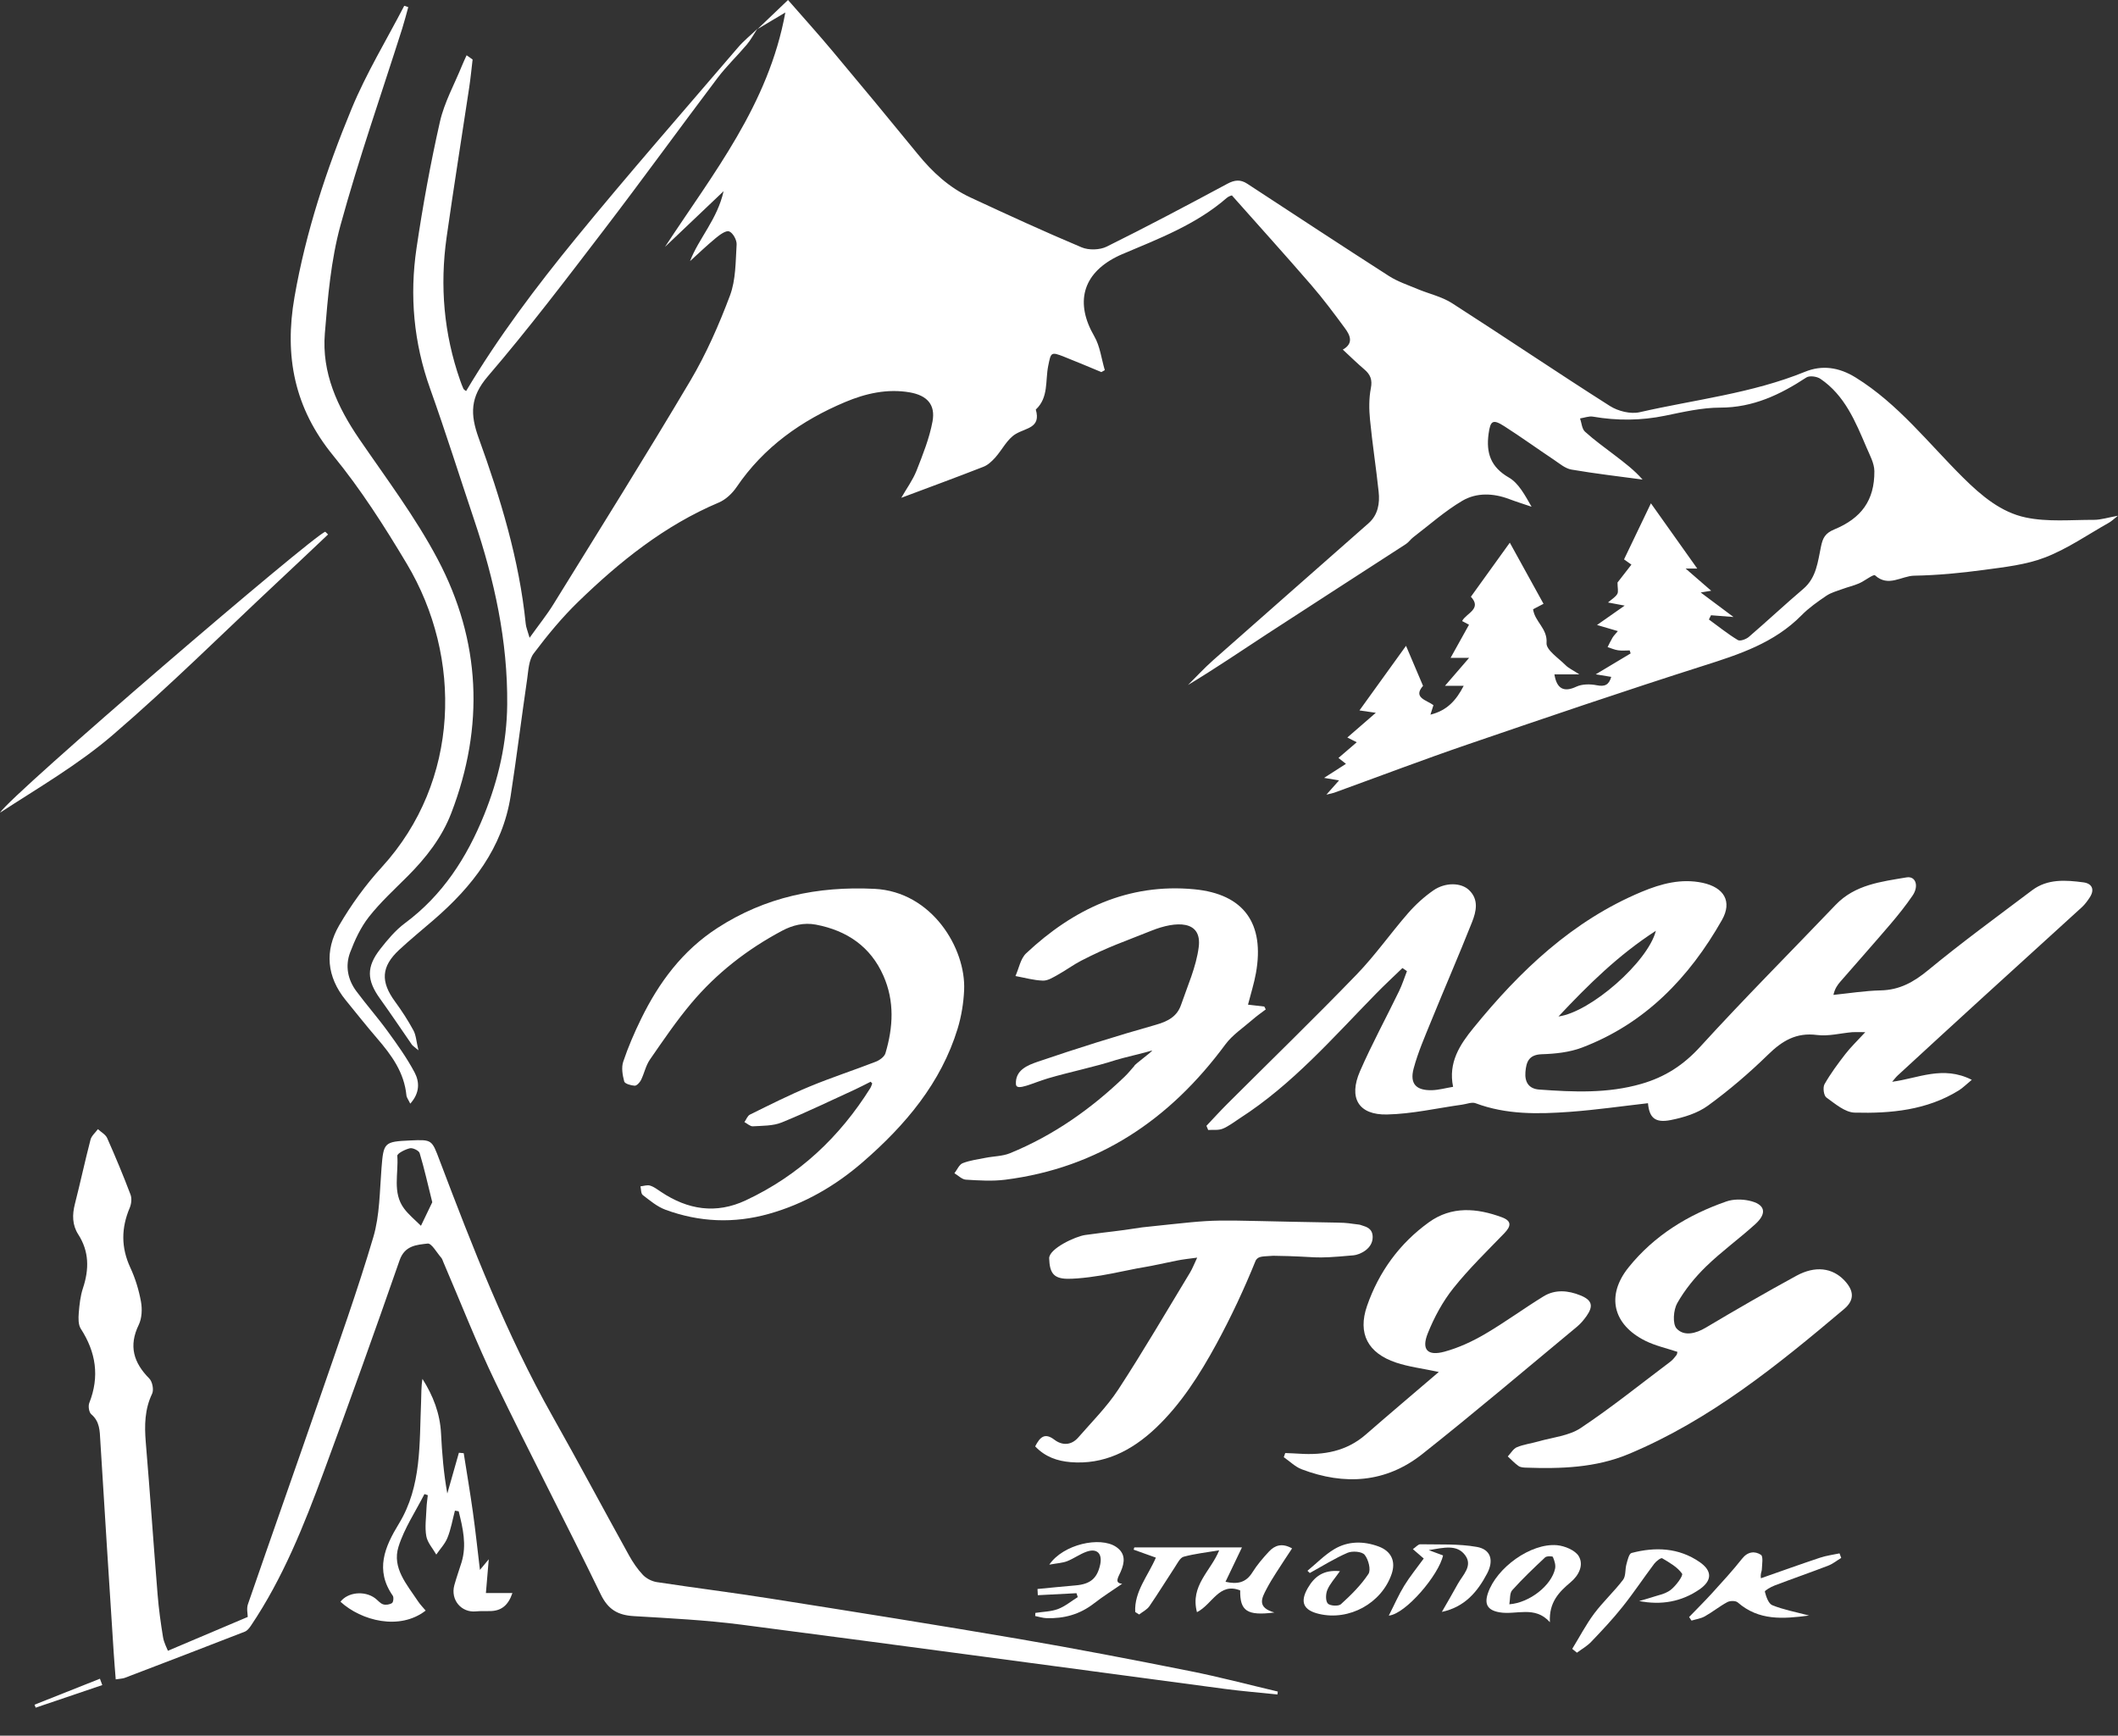 <?xml version="1.0" encoding="UTF-8"?> <svg xmlns="http://www.w3.org/2000/svg" width="72" height="59" viewBox="0 0 72 59" fill="none"><rect x="0" y="0" width="72" height="59" fill="#333333" stroke="none"/> <path d="M25.735 1.005C26.076 0.679 26.419 0.352 26.788 0C27.31 0.598 27.819 1.16 28.305 1.742C29.278 2.903 30.243 4.068 31.201 5.241C31.7 5.854 32.27 6.379 32.988 6.712C34.241 7.295 35.497 7.873 36.772 8.409C37.014 8.51 37.388 8.499 37.622 8.383C39.002 7.7 40.364 6.977 41.721 6.248C41.971 6.114 42.168 6.094 42.399 6.245C44.003 7.294 45.603 8.348 47.217 9.383C47.512 9.572 47.857 9.686 48.183 9.823C48.576 9.988 49.013 10.082 49.366 10.309C51.162 11.461 52.929 12.658 54.73 13.802C55.006 13.977 55.432 14.083 55.74 14.012C57.62 13.582 59.551 13.374 61.359 12.638C61.93 12.405 62.504 12.474 63.084 12.834C64.534 13.733 65.559 15.072 66.743 16.244C67.361 16.856 68.03 17.417 68.865 17.591C69.609 17.748 70.405 17.669 71.179 17.671C71.42 17.671 71.66 17.591 72 17.531C71.85 17.648 71.78 17.718 71.697 17.765C70.981 18.168 70.294 18.647 69.536 18.943C68.88 19.199 68.146 19.277 67.439 19.373C66.656 19.479 65.862 19.555 65.073 19.569C64.638 19.576 64.194 19.971 63.74 19.557C63.688 19.509 63.391 19.747 63.196 19.831C63.014 19.91 62.817 19.954 62.63 20.023C62.445 20.091 62.248 20.143 62.088 20.25C61.791 20.452 61.49 20.662 61.24 20.917C60.313 21.857 59.125 22.244 57.908 22.63C55.23 23.483 52.567 24.389 49.907 25.3C48.38 25.823 46.872 26.396 45.355 26.946C45.303 26.965 45.247 26.974 45.09 27.012C45.261 26.819 45.371 26.697 45.52 26.528C45.348 26.498 45.234 26.48 45.011 26.442C45.293 26.261 45.509 26.123 45.755 25.965C45.661 25.89 45.591 25.835 45.5 25.765C45.698 25.596 45.889 25.429 46.122 25.231C45.995 25.167 45.909 25.123 45.802 25.07C46.109 24.803 46.395 24.555 46.77 24.23C46.507 24.192 46.376 24.172 46.214 24.149C46.742 23.415 47.264 22.692 47.797 21.953C47.986 22.399 48.173 22.838 48.375 23.314C48.02 23.718 48.496 23.796 48.729 23.97C48.698 24.069 48.669 24.157 48.627 24.293C49.192 24.151 49.497 23.815 49.758 23.312H49.122C49.411 22.978 49.651 22.7 49.942 22.362H49.312C49.531 21.97 49.734 21.602 49.938 21.236C49.865 21.196 49.791 21.158 49.704 21.111C49.835 20.848 50.392 20.701 50.002 20.285C50.451 19.661 50.894 19.045 51.325 18.447C51.69 19.108 52.074 19.805 52.471 20.525C52.37 20.577 52.239 20.646 52.116 20.71C52.175 21.14 52.611 21.361 52.574 21.859C52.557 22.093 52.979 22.369 53.218 22.609C53.324 22.716 53.472 22.781 53.687 22.922H52.841C52.921 23.429 53.176 23.535 53.586 23.342C53.785 23.249 54.06 23.249 54.283 23.294C54.553 23.347 54.693 23.285 54.773 23.009C54.624 22.984 54.49 22.962 54.246 22.922C54.697 22.652 55.064 22.432 55.432 22.212C55.422 22.179 55.41 22.145 55.401 22.11C55.268 22.11 55.134 22.124 55.005 22.105C54.883 22.087 54.768 22.035 54.649 21.997C54.704 21.89 54.754 21.78 54.816 21.677C54.859 21.606 54.92 21.547 54.998 21.453C54.751 21.381 54.539 21.319 54.29 21.245C54.6 21.028 54.871 20.838 55.23 20.586C54.971 20.538 54.847 20.514 54.663 20.48C54.79 20.369 54.916 20.298 54.978 20.191C55.024 20.112 54.986 19.985 54.986 19.802C55.099 19.655 55.278 19.424 55.459 19.193C55.38 19.137 55.301 19.08 55.208 19.015C55.513 18.378 55.821 17.737 56.122 17.109C56.653 17.857 57.175 18.592 57.697 19.327H57.302C57.642 19.622 57.896 19.843 58.171 20.081C58.064 20.099 57.978 20.113 57.814 20.14C58.19 20.422 58.516 20.665 58.929 20.973C58.596 20.948 58.381 20.931 58.165 20.914C58.141 20.962 58.117 21.01 58.093 21.058C58.419 21.295 58.733 21.55 59.077 21.757C59.155 21.804 59.359 21.729 59.452 21.649C60.075 21.113 60.674 20.552 61.3 20.019C61.753 19.634 61.794 19.09 61.904 18.576C61.964 18.289 62.042 18.126 62.359 17.995C63.271 17.617 63.726 17.012 63.718 16.014C63.715 15.745 63.561 15.47 63.45 15.209C63.075 14.332 62.714 13.44 61.882 12.876C61.763 12.796 61.514 12.761 61.407 12.831C60.514 13.417 59.593 13.856 58.479 13.856C57.853 13.856 57.222 14.004 56.602 14.131C55.784 14.299 54.974 14.304 54.153 14.163C54.014 14.139 53.861 14.201 53.713 14.224C53.767 14.377 53.775 14.578 53.881 14.674C54.2 14.964 54.553 15.215 54.896 15.478C55.223 15.729 55.553 15.975 55.838 16.302C55.031 16.193 54.221 16.1 53.419 15.962C53.207 15.925 53.014 15.756 52.824 15.629C52.261 15.253 51.713 14.857 51.143 14.492C50.747 14.238 50.664 14.296 50.603 14.75C50.516 15.397 50.674 15.876 51.293 16.233C51.63 16.427 51.841 16.839 52.065 17.225C51.813 17.139 51.556 17.06 51.307 16.966C50.764 16.76 50.195 16.739 49.712 17.022C49.119 17.372 48.595 17.84 48.044 18.261C47.953 18.33 47.887 18.433 47.793 18.494C46.225 19.513 44.65 20.522 43.084 21.544C42.193 22.127 41.312 22.726 40.385 23.285C40.668 23.005 40.939 22.709 41.237 22.445C42.997 20.887 44.764 19.34 46.525 17.785C46.845 17.501 46.909 17.109 46.866 16.715C46.78 15.899 46.652 15.085 46.573 14.269C46.538 13.915 46.534 13.544 46.601 13.197C46.658 12.909 46.586 12.732 46.38 12.557C46.14 12.353 45.915 12.132 45.648 11.884C46.026 11.671 45.897 11.396 45.719 11.155C45.352 10.657 44.982 10.16 44.578 9.693C43.703 8.681 42.805 7.688 41.877 6.642C41.879 6.642 41.777 6.664 41.708 6.723C40.665 7.632 39.394 8.113 38.147 8.641C38.081 8.67 38.015 8.699 37.952 8.732C36.794 9.319 36.543 10.299 37.199 11.43C37.396 11.768 37.441 12.195 37.557 12.582C37.517 12.604 37.479 12.627 37.44 12.648C37.017 12.473 36.597 12.294 36.171 12.126C35.72 11.948 35.726 11.981 35.633 12.439C35.531 12.941 35.651 13.515 35.211 13.922C35.394 14.547 34.883 14.541 34.53 14.751C34.238 14.924 34.068 15.292 33.827 15.56C33.715 15.683 33.58 15.81 33.431 15.867C32.519 16.224 31.599 16.561 30.638 16.922C30.819 16.606 31.03 16.319 31.157 15.999C31.371 15.454 31.594 14.899 31.7 14.328C31.807 13.752 31.513 13.441 30.928 13.338C30.162 13.205 29.423 13.375 28.732 13.666C27.246 14.291 25.963 15.197 25.039 16.558C24.892 16.774 24.669 16.984 24.434 17.083C22.593 17.861 21.069 19.086 19.655 20.457C19.101 20.994 18.605 21.598 18.141 22.215C17.976 22.435 17.963 22.783 17.921 23.078C17.727 24.405 17.564 25.735 17.359 27.06C17.082 28.827 16.052 30.139 14.742 31.27C14.349 31.61 13.946 31.937 13.567 32.29C12.958 32.858 12.932 33.367 13.428 34.045C13.657 34.358 13.87 34.685 14.054 35.025C14.143 35.187 14.15 35.393 14.225 35.703C14.078 35.578 14.029 35.55 13.999 35.507C13.639 34.987 13.287 34.46 12.918 33.947C12.467 33.319 12.449 32.87 12.928 32.258C13.176 31.942 13.443 31.622 13.761 31.385C15.047 30.432 15.869 29.154 16.458 27.698C16.944 26.495 17.229 25.256 17.242 23.951C17.263 21.788 16.806 19.716 16.122 17.682C15.621 16.19 15.15 14.689 14.621 13.209C14.064 11.65 13.919 10.053 14.16 8.431C14.373 6.992 14.634 5.557 14.955 4.139C15.105 3.478 15.449 2.862 15.707 2.226C15.755 2.109 15.809 1.995 15.862 1.879C15.929 1.927 15.998 1.975 16.066 2.023C16.028 2.34 15.998 2.66 15.95 2.976C15.695 4.673 15.423 6.368 15.182 8.066C14.948 9.721 15.088 11.348 15.643 12.932C15.677 13.027 15.711 13.123 15.753 13.213C15.769 13.247 15.812 13.267 15.845 13.293C16.943 11.451 18.226 9.751 19.57 8.106C21.368 5.907 23.241 3.771 25.088 1.613C25.284 1.384 25.522 1.194 25.741 0.985C25.624 1.163 25.524 1.353 25.388 1.515C25.063 1.9 24.693 2.251 24.39 2.653C23.096 4.366 21.837 6.107 20.533 7.811C19.245 9.494 17.962 11.186 16.583 12.793C15.98 13.498 15.98 14.081 16.272 14.889C17.013 16.937 17.651 19.022 17.872 21.207C17.883 21.324 17.934 21.437 18.003 21.68C18.324 21.231 18.594 20.897 18.816 20.536C20.377 18.01 21.954 15.495 23.468 12.941C24.008 12.029 24.441 11.041 24.815 10.046C25.015 9.513 25.005 8.895 25.041 8.313C25.051 8.161 24.915 7.913 24.786 7.866C24.676 7.825 24.465 7.983 24.331 8.093C24.022 8.348 23.732 8.627 23.457 8.877C23.752 8.103 24.386 7.456 24.598 6.499C23.877 7.184 23.241 7.787 22.606 8.392C24.231 5.908 26.126 3.565 26.697 0.424C26.307 0.656 26.017 0.829 25.728 1.002L25.735 1.005Z" fill="white"></path> <path d="M64.32 36.773C65.212 36.655 66.046 36.208 67.03 36.706C66.84 36.862 66.726 36.98 66.591 37.064C65.502 37.74 64.277 37.853 63.047 37.821C62.72 37.812 62.383 37.52 62.087 37.307C61.996 37.243 61.961 36.965 62.023 36.855C62.228 36.495 62.477 36.159 62.731 35.831C62.911 35.597 63.128 35.392 63.409 35.086C63.183 35.086 63.078 35.079 62.972 35.086C62.57 35.12 62.158 35.232 61.768 35.182C61.062 35.09 60.585 35.38 60.103 35.851C59.465 36.474 58.779 37.061 58.059 37.585C57.705 37.843 57.237 37.986 56.799 38.073C56.258 38.181 56.066 37.99 56.022 37.501C55.138 37.601 54.256 37.729 53.37 37.794C52.289 37.873 51.207 37.894 50.162 37.502C50.034 37.454 49.859 37.529 49.705 37.55C48.854 37.668 48.004 37.866 47.15 37.884C46.181 37.905 45.836 37.322 46.233 36.412C46.636 35.488 47.121 34.599 47.561 33.69C47.667 33.472 47.74 33.238 47.828 33.011C47.777 32.975 47.726 32.942 47.675 32.906C47.374 33.198 47.063 33.484 46.77 33.785C45.309 35.278 43.933 36.863 42.154 38.008C41.959 38.134 41.774 38.282 41.564 38.368C41.418 38.428 41.236 38.4 41.071 38.411C41.051 38.363 41.032 38.315 41.012 38.269C41.254 38.014 41.491 37.753 41.74 37.505C43.201 36.047 44.683 34.611 46.116 33.128C46.746 32.477 47.271 31.725 47.867 31.041C48.119 30.752 48.411 30.486 48.726 30.267C49.132 29.986 49.669 29.998 49.938 30.255C50.28 30.58 50.183 30.985 50.041 31.345C49.595 32.471 49.11 33.582 48.654 34.704C48.437 35.237 48.204 35.768 48.056 36.321C47.916 36.842 48.142 37.075 48.688 37.058C48.913 37.051 49.137 36.987 49.397 36.944C49.226 36.116 49.629 35.509 50.087 34.946C51.669 33.001 53.454 31.297 55.812 30.313C56.472 30.038 57.154 29.855 57.879 30.009C58.606 30.166 58.897 30.641 58.534 31.278C57.423 33.233 55.923 34.797 53.774 35.612C53.352 35.771 52.871 35.822 52.416 35.836C51.972 35.85 51.885 36.094 51.856 36.439C51.828 36.782 51.968 37.011 52.325 37.037C53.49 37.121 54.649 37.176 55.802 36.842C56.604 36.61 57.229 36.205 57.798 35.581C59.295 33.94 60.866 32.365 62.401 30.759C63.061 30.069 63.949 29.971 64.81 29.825C65.124 29.771 65.242 30.118 65.013 30.449C64.785 30.782 64.532 31.099 64.27 31.407C63.708 32.065 63.133 32.712 62.565 33.365C62.466 33.479 62.376 33.6 62.326 33.819C62.862 33.765 63.396 33.678 63.933 33.666C64.578 33.652 65.055 33.383 65.547 32.978C66.692 32.034 67.894 31.157 69.08 30.263C69.607 29.866 70.225 29.915 70.827 29.994C71.112 30.032 71.217 30.232 71.042 30.502C70.965 30.621 70.877 30.741 70.773 30.837C69.644 31.869 68.509 32.895 67.38 33.926C66.423 34.798 65.47 35.676 64.516 36.553C64.445 36.618 64.387 36.7 64.322 36.773H64.32ZM56.29 31.64C55.013 32.467 54.008 33.459 52.979 34.553C54.074 34.405 56.023 32.696 56.29 31.64Z" fill="white"></path> <path d="M43.424 57.599C42.828 57.537 42.229 57.489 41.634 57.41C36.159 56.682 30.685 55.938 25.207 55.227C23.993 55.07 22.767 55.009 21.543 54.936C21.002 54.903 20.67 54.712 20.419 54.191C19.249 51.779 18.006 49.403 16.842 46.988C16.197 45.651 15.658 44.266 15.071 42.901C15.049 42.848 15.032 42.788 14.995 42.748C14.844 42.575 14.669 42.255 14.537 42.272C14.167 42.316 13.76 42.334 13.584 42.84C12.746 45.248 11.886 47.648 11.003 50.038C10.333 51.851 9.618 53.647 8.529 55.263C8.475 55.342 8.406 55.432 8.323 55.464C6.967 55.993 5.608 56.513 4.247 57.033C4.171 57.063 4.082 57.062 3.934 57.086C3.909 56.766 3.884 56.472 3.865 56.178C3.712 53.778 3.555 51.378 3.41 48.977C3.39 48.641 3.396 48.323 3.101 48.073C3.024 48.007 2.993 47.796 3.035 47.69C3.39 46.792 3.263 45.966 2.746 45.166C2.659 45.03 2.663 44.813 2.677 44.636C2.7 44.35 2.731 44.056 2.821 43.785C3.032 43.148 3.034 42.544 2.662 41.964C2.453 41.639 2.453 41.293 2.546 40.926C2.732 40.2 2.888 39.466 3.077 38.741C3.111 38.609 3.242 38.502 3.328 38.383C3.435 38.483 3.589 38.563 3.644 38.688C3.925 39.319 4.191 39.959 4.436 40.605C4.486 40.734 4.466 40.922 4.411 41.054C4.119 41.741 4.112 42.405 4.431 43.092C4.6 43.455 4.72 43.85 4.792 44.245C4.838 44.497 4.825 44.807 4.717 45.033C4.367 45.753 4.541 46.321 5.076 46.861C5.181 46.967 5.234 47.244 5.171 47.376C4.917 47.908 4.909 48.45 4.955 49.019C5.1 50.743 5.217 52.47 5.357 54.196C5.396 54.683 5.463 55.17 5.542 55.652C5.573 55.841 5.673 56.02 5.708 56.114C6.637 55.719 7.522 55.344 8.422 54.964C8.422 54.86 8.376 54.678 8.429 54.53C9.242 52.173 10.075 49.823 10.889 47.466C11.509 45.667 12.152 43.875 12.691 42.053C12.911 41.308 12.906 40.493 12.969 39.707C13.038 38.84 13.055 38.806 13.943 38.767C14.688 38.734 14.678 38.737 14.944 39.443C16.069 42.409 17.217 45.365 18.78 48.138C19.664 49.706 20.51 51.296 21.382 52.87C21.515 53.109 21.671 53.341 21.857 53.537C21.973 53.658 22.16 53.754 22.328 53.78C23.611 53.976 24.898 54.135 26.179 54.338C28.999 54.783 31.818 55.23 34.632 55.711C36.579 56.044 38.518 56.419 40.455 56.805C41.456 57.004 42.443 57.266 43.437 57.5C43.434 57.532 43.431 57.565 43.427 57.597L43.424 57.599ZM14.695 40.868C14.541 40.249 14.423 39.717 14.265 39.195C14.239 39.111 14.031 39.01 13.933 39.033C13.773 39.07 13.501 39.209 13.506 39.288C13.553 39.892 13.33 40.541 13.74 41.087C13.902 41.301 14.118 41.476 14.31 41.668C14.445 41.387 14.579 41.107 14.695 40.867V40.868Z" fill="white"></path> <path d="M29.595 36.772C29.421 36.858 29.251 36.949 29.076 37.03C28.244 37.41 27.421 37.811 26.574 38.155C26.279 38.275 25.922 38.266 25.593 38.286C25.501 38.291 25.402 38.193 25.306 38.142C25.369 38.056 25.409 37.931 25.494 37.888C26.165 37.558 26.832 37.22 27.523 36.934C28.263 36.627 29.029 36.379 29.777 36.088C29.906 36.037 30.064 35.92 30.099 35.805C30.364 34.921 30.414 34.033 30.03 33.166C29.598 32.188 28.805 31.634 27.734 31.43C27.324 31.353 26.94 31.45 26.584 31.64C25.397 32.272 24.358 33.083 23.505 34.096C22.992 34.705 22.545 35.366 22.092 36.02C21.951 36.225 21.902 36.487 21.791 36.713C21.75 36.796 21.645 36.91 21.575 36.906C21.45 36.9 21.239 36.838 21.22 36.762C21.163 36.545 21.118 36.29 21.187 36.087C21.354 35.59 21.564 35.104 21.795 34.632C22.398 33.401 23.195 32.316 24.392 31.542C26.009 30.496 27.786 30.119 29.727 30.214C31.683 30.31 32.84 32.244 32.775 33.659C32.755 34.099 32.682 34.546 32.554 34.967C31.99 36.811 30.783 38.242 29.33 39.502C28.399 40.309 27.348 40.922 26.138 41.262C24.951 41.596 23.773 41.546 22.622 41.122C22.339 41.018 22.094 40.809 21.851 40.623C21.785 40.572 21.796 40.428 21.772 40.327C21.882 40.316 22.004 40.271 22.099 40.302C22.235 40.344 22.353 40.437 22.474 40.517C23.379 41.121 24.337 41.279 25.352 40.803C27.167 39.953 28.544 38.647 29.582 36.993C29.613 36.944 29.629 36.885 29.651 36.83C29.634 36.811 29.617 36.791 29.6 36.773L29.595 36.772Z" fill="white"></path> <path d="M40.697 42.75C40.472 42.777 40.156 42.819 40.019 42.848C38.161 43.239 39.643 42.91 37.783 43.292C37.376 43.375 36.679 43.478 36.267 43.469C35.791 43.458 35.683 43.235 35.666 42.777C35.655 42.447 36.561 42.026 36.891 41.981C37.927 41.838 37.796 41.88 38.829 41.721C41.864 41.403 40.614 41.48 45.468 41.56C45.843 41.566 45.865 41.59 46.199 41.627C46.229 41.63 46.257 41.641 46.286 41.651C46.454 41.704 46.663 41.759 46.663 42.054C46.663 42.467 46.203 42.654 46.017 42.671C44.501 42.811 44.907 42.709 43.282 42.687C42.94 42.715 42.781 42.687 42.688 42.845C42.294 43.819 41.847 44.773 41.35 45.687C40.78 46.733 40.142 47.734 39.292 48.54C38.459 49.329 37.514 49.794 36.393 49.702C35.948 49.665 35.532 49.527 35.19 49.166C35.357 48.843 35.519 48.694 35.842 48.939C36.103 49.138 36.412 49.14 36.653 48.866C37.119 48.33 37.628 47.824 38.02 47.226C38.867 45.929 39.651 44.581 40.458 43.252C40.536 43.123 40.59 42.976 40.697 42.752V42.75Z" fill="white"></path> <path d="M39.165 35.709C38.967 35.775 38.143 35.965 37.943 36.03C37.203 36.271 36.371 36.436 35.626 36.656C35.096 36.813 34.551 37.103 34.536 36.858C34.505 36.37 34.945 36.205 35.286 36.088C36.607 35.638 37.94 35.218 39.284 34.838C39.697 34.721 40.011 34.559 40.149 34.158C40.372 33.508 40.665 32.863 40.75 32.192C40.865 31.274 39.983 31.298 39.136 31.639C38.166 32.03 37.682 32.178 36.751 32.658C36.483 32.797 36.237 32.981 35.972 33.128C35.81 33.218 35.627 33.338 35.456 33.334C35.144 33.325 34.832 33.235 34.52 33.178C34.637 32.918 34.691 32.588 34.883 32.406C36.486 30.902 38.358 30.015 40.599 30.229C42.296 30.392 42.995 31.401 42.695 33.077C42.633 33.427 42.523 33.769 42.425 34.151C42.632 34.175 42.805 34.195 42.978 34.215C42.995 34.247 43.012 34.279 43.029 34.312C42.881 34.425 42.728 34.53 42.588 34.653C42.268 34.932 41.897 35.175 41.651 35.509C39.772 38.052 37.351 39.698 34.169 40.102C33.731 40.157 33.278 40.127 32.834 40.1C32.7 40.092 32.575 39.958 32.445 39.882C32.537 39.763 32.606 39.588 32.724 39.54C32.971 39.443 33.243 39.409 33.505 39.357C33.782 39.302 34.079 39.305 34.334 39.201C35.807 38.599 37.089 37.697 38.233 36.597C38.352 36.484 38.453 36.355 38.562 36.232C38.542 36.201 39.184 35.74 39.165 35.709Z" fill="white"></path> <path d="M13.948 37.519C13.882 37.381 13.823 37.309 13.816 37.233C13.741 36.456 13.312 35.868 12.825 35.303C12.458 34.877 12.108 34.434 11.753 33.999C11.105 33.203 11.029 32.319 11.529 31.457C11.939 30.752 12.43 30.077 12.98 29.475C15.651 26.552 15.723 22.338 13.831 19.168C13.071 17.895 12.264 16.631 11.328 15.488C10.004 13.87 9.661 12.104 10.011 10.099C10.397 7.88 11.099 5.759 11.954 3.692C12.453 2.487 13.139 1.359 13.742 0.197C13.787 0.213 13.834 0.227 13.879 0.242C13.81 0.488 13.748 0.734 13.671 0.977C12.964 3.203 12.19 5.41 11.574 7.66C11.25 8.846 11.143 10.102 11.043 11.334C10.934 12.67 11.469 13.835 12.214 14.924C13.133 16.268 14.124 17.58 14.881 19.014C16.346 21.785 16.471 24.695 15.342 27.636C15.022 28.471 14.48 29.162 13.851 29.791C13.403 30.239 12.93 30.672 12.54 31.168C12.262 31.522 12.062 31.953 11.901 32.379C11.731 32.834 11.82 33.3 12.114 33.694C12.458 34.157 12.84 34.59 13.178 35.056C13.507 35.507 13.835 35.967 14.095 36.457C14.26 36.77 14.281 37.148 13.944 37.519H13.948Z" fill="white"></path> <path d="M57.022 45.953C56.651 45.829 56.272 45.746 55.933 45.578C54.828 45.028 54.591 44.04 55.361 43.083C56.232 41.998 57.385 41.293 58.689 40.84C58.92 40.76 59.209 40.76 59.452 40.812C60.004 40.929 60.088 41.232 59.669 41.613C59.125 42.106 58.523 42.54 57.997 43.051C57.621 43.417 57.275 43.841 57.017 44.297C56.886 44.528 56.851 45.003 56.996 45.161C57.244 45.43 57.64 45.337 57.987 45.13C59.004 44.525 60.027 43.934 61.065 43.368C61.71 43.015 62.292 43.096 62.698 43.524C63.027 43.871 63.051 44.191 62.69 44.497C60.427 46.407 58.132 48.272 55.361 49.428C54.239 49.896 53.06 49.93 51.872 49.889C51.787 49.886 51.686 49.879 51.621 49.833C51.489 49.74 51.376 49.618 51.256 49.508C51.359 49.4 51.442 49.246 51.567 49.194C51.801 49.097 52.061 49.066 52.307 48.995C52.79 48.856 53.335 48.809 53.734 48.543C54.787 47.842 55.775 47.044 56.788 46.283C56.866 46.224 56.93 46.139 56.992 46.06C57.014 46.031 57.014 45.983 57.023 45.953H57.022Z" fill="white"></path> <path d="M48.913 46.637C48.346 46.516 47.887 46.462 47.458 46.318C46.502 45.997 46.146 45.334 46.471 44.393C46.872 43.235 47.578 42.265 48.575 41.548C49.346 40.992 50.206 41.064 51.057 41.379C51.398 41.506 51.367 41.683 51.139 41.92C50.548 42.532 49.934 43.127 49.406 43.789C49.044 44.243 48.755 44.779 48.538 45.319C48.314 45.877 48.525 46.104 49.107 45.946C49.583 45.816 50.048 45.601 50.475 45.351C51.158 44.952 51.797 44.48 52.472 44.066C52.868 43.823 53.307 43.864 53.724 44.033C54.119 44.192 54.175 44.39 53.936 44.732C53.845 44.861 53.741 44.987 53.621 45.088C51.868 46.541 50.131 48.017 48.345 49.431C47.11 50.408 45.702 50.497 44.251 49.945C44.028 49.861 43.844 49.673 43.641 49.534C43.657 49.487 43.675 49.441 43.691 49.393C43.851 49.4 44.01 49.404 44.169 49.415C45.002 49.47 45.775 49.335 46.43 48.763C47.231 48.065 48.043 47.38 48.914 46.634L48.913 46.637Z" fill="white"></path> <path d="M14.429 50.786C14.127 51.382 13.742 51.951 13.546 52.58C13.322 53.298 13.832 53.861 14.205 54.425C14.281 54.541 14.381 54.641 14.47 54.748C13.586 55.435 12.282 55.095 11.574 54.447C11.824 54.121 12.392 54.062 12.751 54.328C12.843 54.396 12.921 54.502 13.023 54.535C13.114 54.565 13.248 54.544 13.326 54.492C13.373 54.462 13.39 54.297 13.352 54.242C12.741 53.367 13.08 52.58 13.558 51.798C14.343 50.512 14.253 49.062 14.315 47.643C14.326 47.39 14.316 47.136 14.361 46.872C14.723 47.442 14.959 48.048 14.993 48.73C15.027 49.401 15.08 50.071 15.206 50.769C15.337 50.306 15.468 49.845 15.6 49.383C15.655 49.389 15.71 49.393 15.764 49.398C15.868 50.062 15.981 50.724 16.074 51.389C16.166 52.043 16.235 52.701 16.315 53.365C16.377 53.291 16.476 53.174 16.615 53.004C16.58 53.42 16.55 53.77 16.518 54.152H17.419C17.275 54.579 17.034 54.76 16.659 54.765C16.501 54.768 16.34 54.76 16.184 54.775C15.685 54.827 15.31 54.387 15.444 53.888C15.516 53.625 15.61 53.367 15.691 53.105C15.871 52.511 15.733 51.941 15.593 51.373C15.551 51.366 15.507 51.359 15.465 51.351C15.383 51.66 15.33 51.98 15.211 52.274C15.128 52.481 14.96 52.655 14.831 52.844C14.714 52.636 14.532 52.441 14.492 52.219C14.437 51.913 14.487 51.589 14.498 51.273C14.504 51.124 14.527 50.974 14.543 50.825C14.505 50.812 14.467 50.8 14.429 50.787V50.786Z" fill="white"></path> <path d="M11.152 18.168C10.581 18.707 10.013 19.247 9.439 19.782C7.576 21.525 5.763 23.326 3.829 24.987C2.659 25.992 1.3 26.779 0 27.626C0.385 27.003 10.664 18.185 11.058 18.075C11.089 18.106 11.12 18.137 11.152 18.168Z" fill="white"></path> <path d="M38.591 54.799C38.554 54.103 39.025 53.572 39.293 52.948C39.025 52.852 38.781 52.765 38.537 52.677C38.544 52.652 38.553 52.627 38.56 52.601H42.219C41.998 53.062 41.836 53.401 41.66 53.769C42.064 53.861 42.353 53.802 42.573 53.451C42.732 53.196 42.931 52.964 43.137 52.742C43.336 52.528 43.582 52.442 43.923 52.634C43.735 52.921 43.554 53.191 43.381 53.463C43.265 53.644 43.151 53.829 43.051 54.021C42.89 54.327 42.722 54.642 43.322 54.813C42.388 54.933 42.15 54.758 42.159 54.062C41.443 53.778 41.217 54.535 40.69 54.802C40.45 53.898 41.166 53.399 41.445 52.699C41.013 52.772 40.616 52.814 40.239 52.917C40.117 52.949 40.029 53.136 39.944 53.264C39.651 53.708 39.374 54.162 39.073 54.599C38.991 54.717 38.843 54.788 38.725 54.881C38.681 54.852 38.636 54.826 38.592 54.797L38.591 54.799Z" fill="white"></path> <path d="M55.722 54.423C55.852 54.385 55.983 54.353 56.11 54.31C56.34 54.231 56.602 54.19 56.788 54.049C56.97 53.911 57.227 53.56 57.18 53.492C57.022 53.268 56.752 53.116 56.504 52.969C56.464 52.945 56.3 53.068 56.236 53.154C55.87 53.64 55.534 54.148 55.154 54.623C54.823 55.039 54.457 55.428 54.089 55.812C53.952 55.956 53.769 56.058 53.607 56.179C53.553 56.135 53.501 56.093 53.447 56.049C53.694 55.648 53.913 55.225 54.194 54.848C54.495 54.447 54.871 54.101 55.175 53.701C55.274 53.571 55.24 53.346 55.29 53.171C55.328 53.034 55.377 52.813 55.463 52.79C56.271 52.577 57.069 52.608 57.779 53.099C58.213 53.399 58.204 53.73 57.772 54.028C57.158 54.451 56.468 54.569 55.721 54.423H55.722Z" fill="white"></path> <path d="M61.501 54.916C60.611 55.033 59.791 55.096 59.074 54.471C59.003 54.408 58.814 54.41 58.721 54.459C58.455 54.602 58.218 54.796 57.954 54.944C57.819 55.02 57.654 55.041 57.502 55.088C57.475 55.047 57.448 55.008 57.42 54.967C57.682 54.695 57.951 54.43 58.206 54.149C58.552 53.769 58.901 53.388 59.22 52.985C59.413 52.739 59.654 52.717 59.861 52.852C59.947 52.908 59.898 53.183 59.892 53.358C59.891 53.42 59.837 53.482 59.861 53.649C60.53 53.415 61.197 53.175 61.869 52.951C62.083 52.879 62.312 52.851 62.534 52.803C62.553 52.855 62.571 52.906 62.591 52.958C62.443 53.047 62.306 53.161 62.147 53.221C61.542 53.454 60.929 53.666 60.322 53.897C60.198 53.945 59.986 54.066 59.995 54.105C60.039 54.273 60.117 54.511 60.248 54.565C60.621 54.717 61.027 54.792 61.501 54.917V54.916Z" fill="white"></path> <path d="M52.687 55.142C52.175 54.566 51.538 54.907 50.97 54.806C50.568 54.734 50.454 54.532 50.581 54.157C50.874 53.291 52.035 52.45 52.925 52.525C53.19 52.548 53.551 52.697 53.671 52.903C53.841 53.196 53.679 53.543 53.397 53.78C53.002 54.111 52.65 54.465 52.688 55.142H52.687ZM51.309 54.534C52.002 54.482 52.743 53.891 52.864 53.323C52.891 53.199 52.842 53.047 52.789 52.924C52.777 52.895 52.58 52.89 52.527 52.938C52.142 53.299 51.759 53.663 51.407 54.055C51.316 54.156 51.34 54.359 51.309 54.534Z" fill="white"></path> <path d="M49.015 54.793C49.197 54.476 49.382 54.16 49.558 53.84C49.726 53.536 50.075 53.23 49.808 52.868C49.53 52.49 49.09 52.607 48.569 52.693C48.801 52.779 48.929 52.827 49.055 52.873C48.918 53.527 47.789 54.864 47.211 54.919C47.406 54.537 47.548 54.208 47.734 53.905C47.928 53.589 48.165 53.3 48.399 52.978C48.268 52.865 48.167 52.777 48.03 52.659C48.132 52.59 48.208 52.493 48.282 52.494C48.924 52.507 49.575 52.473 50.201 52.583C50.683 52.667 50.787 53.044 50.553 53.489C50.225 54.11 49.794 54.627 49.014 54.793H49.015Z" fill="white"></path> <path d="M45.549 53.409C45.372 53.664 45.21 53.836 45.124 54.041C45.066 54.177 45.056 54.413 45.136 54.506C45.208 54.589 45.5 54.607 45.583 54.532C45.926 54.22 46.266 53.886 46.519 53.502C46.611 53.364 46.519 53.01 46.39 52.852C46.298 52.739 45.974 52.714 45.81 52.783C45.366 52.975 44.952 53.237 44.525 53.471C44.498 53.446 44.472 53.42 44.446 53.395C44.749 53.147 45.026 52.858 45.359 52.659C45.828 52.38 46.354 52.38 46.865 52.569C47.302 52.731 47.454 53.079 47.307 53.505C46.966 54.499 45.867 55.103 44.843 54.862C44.306 54.736 44.183 54.458 44.458 53.981C44.682 53.595 44.987 53.353 45.548 53.408L45.549 53.409Z" fill="white"></path> <path d="M35.673 53.182C36.147 52.493 37.395 52.218 37.939 52.581C38.273 52.806 38.235 53.11 38.098 53.425C38.016 53.615 37.87 53.812 38.148 53.836C37.852 54.041 37.509 54.256 37.19 54.503C36.711 54.877 36.171 55.025 35.576 55.005C35.448 55.001 35.32 54.958 35.191 54.933C35.193 54.898 35.194 54.862 35.196 54.827C35.454 54.786 35.726 54.785 35.964 54.696C36.205 54.606 36.415 54.428 36.638 54.29C36.624 54.246 36.61 54.201 36.594 54.157C36.156 54.18 35.719 54.203 35.28 54.225C35.276 54.155 35.272 54.084 35.269 54.014C35.7 53.973 36.13 53.928 36.562 53.892C37.062 53.85 37.296 53.657 37.399 53.189C37.482 52.809 37.293 52.618 36.932 52.748C36.705 52.83 36.502 52.98 36.277 53.069C36.119 53.13 35.941 53.137 35.672 53.186L35.673 53.182Z" fill="white"></path> <path d="M1.174 57.947C1.915 57.652 2.655 57.359 3.397 57.064C3.424 57.136 3.45 57.208 3.477 57.28C2.723 57.537 1.967 57.792 1.213 58.048C1.201 58.014 1.188 57.981 1.175 57.947H1.174Z" fill="white"></path> </svg> 